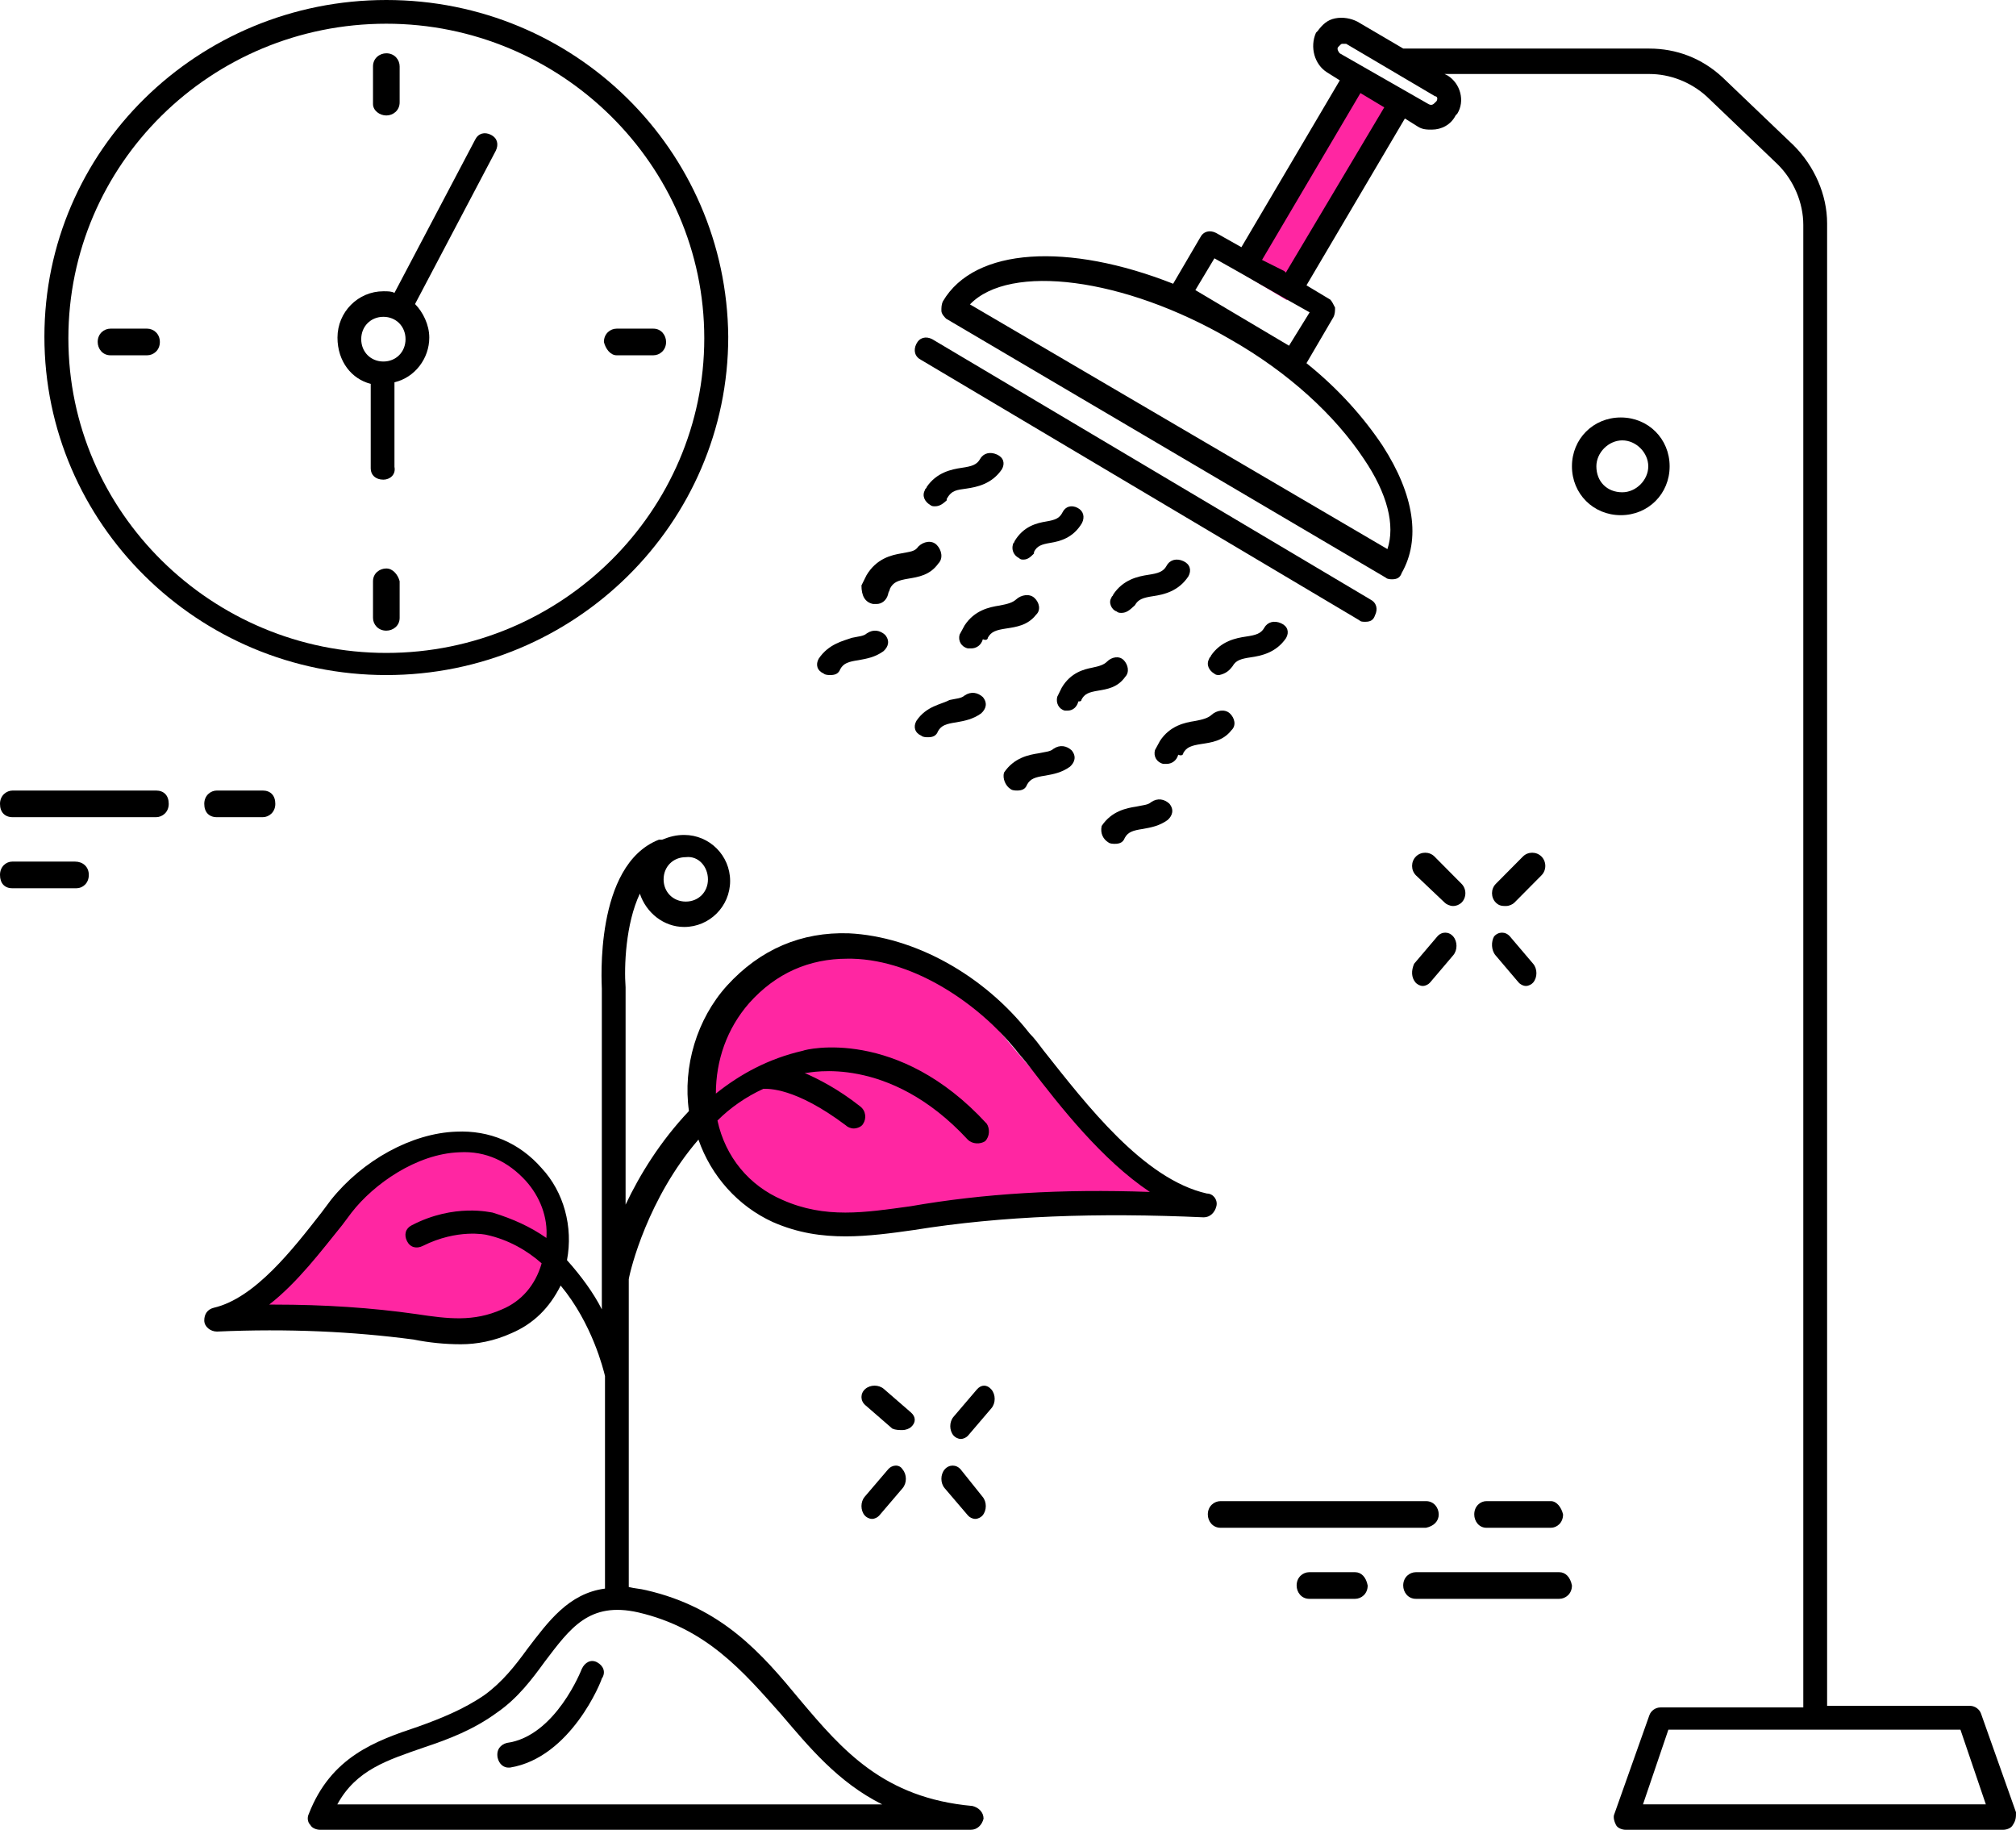 <?xml version="1.0" encoding="UTF-8"?> <svg xmlns="http://www.w3.org/2000/svg" xmlns:xlink="http://www.w3.org/1999/xlink" width="227px" height="206px" viewBox="0 0 227 206"> <!-- Generator: Sketch 49 (51002) - http://www.bohemiancoding.com/sketch --> <title>Group 6</title> <desc>Created with Sketch.</desc> <defs></defs> <g id="Page-1" stroke="none" stroke-width="1" fill="none" fill-rule="evenodd"> <g id="Artboard-2" transform="translate(-913, -127)"> <g id="Group-6" transform="translate(913, 127)"> <rect id="Rectangle-9" fill="#FF26A2" transform="translate(149, 21.429) rotate(31) translate(-149, -21.429) " x="146.142" y="8.711" width="5.716" height="25.435"></rect> <path d="M27.1,132.503 C29.62,129.583 37.66,126.005 43.156,130.417 C45.934,132.647 48.194,136.99 50.862,139.578 C53.041,141.691 56.799,144.626 62.134,148.383 C58.943,148.314 56.654,148.278 55.267,148.274 C45.736,148.247 44.965,150.336 35.435,150.214 C22.004,150.042 24.58,135.423 27.1,132.503 Z" id="Path-3" fill="#FF26A2" transform="translate(43.606, 139.283) scale(-1, 1) translate(-43.606, -139.283) "></path> <path d="M82.343,112.025 C86.109,108.178 98.975,104.977 107.189,110.79 C111.341,113.728 114.719,119.452 118.707,122.861 C121.964,125.646 127.618,129.948 135.67,135.768 C131.612,135.467 128.547,135.315 126.474,135.31 C112.229,135.274 107.853,138.067 93.609,137.906 C73.535,137.68 78.576,115.873 82.343,112.025 Z" id="Path-3" fill="#FF26A2"></path> <path d="M162.667,101.616 C162.857,101.808 163.238,102 163.619,102 C164,102 164.381,101.808 164.571,101.616 C165.143,101.04 165.143,100.08 164.571,99.504 L161.524,96.432 C160.952,95.856 160,95.856 159.429,96.432 C158.857,97.008 158.857,97.968 159.429,98.544 L162.667,101.616 Z" id="Shape" fill="#000000" fill-rule="nonzero"></path> <path d="M168.391,107.544 L171.001,110.616 C171.164,110.808 171.491,111 171.817,111 C172.143,111 172.47,110.808 172.633,110.616 C173.122,110.04 173.122,109.08 172.633,108.504 L170.022,105.432 C169.533,104.856 168.717,104.856 168.227,105.432 C167.901,106.008 167.901,106.968 168.391,107.544 Z" id="Shape" fill="#000000" fill-rule="nonzero"></path> <path d="M159.391,110.616 C159.554,110.808 159.88,111 160.206,111 C160.533,111 160.859,110.808 161.022,110.616 L163.633,107.544 C164.122,106.968 164.122,106.008 163.633,105.432 C163.143,104.856 162.328,104.856 161.838,105.432 L159.227,108.504 C158.901,109.272 158.901,110.04 159.391,110.616 Z" id="Shape" fill="#000000" fill-rule="nonzero"></path> <path d="M169.571,102 C169.952,102 170.333,101.808 170.524,101.616 L173.571,98.544 C174.143,97.968 174.143,97.008 173.571,96.432 C173,95.856 172.048,95.856 171.476,96.432 L168.429,99.504 C167.857,100.08 167.857,101.04 168.429,101.616 C168.81,102 169.19,102 169.571,102 Z" id="Shape" fill="#000000" fill-rule="nonzero"></path> <path d="M102.571,159.017 L99.524,156.372 C98.952,155.876 98,155.876 97.429,156.372 C96.857,156.868 96.857,157.694 97.429,158.19 L100.476,160.835 C100.857,161 101.238,161 101.619,161 C102,161 102.381,160.835 102.571,160.669 C103.143,160.174 103.143,159.512 102.571,159.017 Z" id="Shape" fill="#000000" fill-rule="nonzero"></path> <path d="M108.172,165.432 C107.68,164.856 106.861,164.856 106.369,165.432 C105.877,166.008 105.877,166.968 106.369,167.544 L108.992,170.616 C109.156,170.808 109.484,171 109.811,171 C110.139,171 110.467,170.808 110.631,170.616 C111.123,170.04 111.123,169.08 110.631,168.504 L108.172,165.432 Z" id="Shape" fill="#000000" fill-rule="nonzero"></path> <path d="M99.992,165.432 L97.369,168.504 C96.877,169.08 96.877,170.04 97.369,170.616 C97.533,170.808 97.861,171 98.189,171 C98.516,171 98.844,170.808 99.008,170.616 L101.631,167.544 C102.123,166.968 102.123,166.008 101.631,165.432 C101.303,164.856 100.484,164.856 99.992,165.432 Z" id="Shape" fill="#000000" fill-rule="nonzero"></path> <path d="M109.992,156.432 L107.369,159.504 C106.877,160.08 106.877,161.04 107.369,161.616 C107.533,161.808 107.861,162 108.189,162 C108.516,162 108.844,161.808 109.008,161.616 L111.631,158.544 C112.123,157.968 112.123,157.008 111.631,156.432 C111.139,155.856 110.484,155.856 109.992,156.432 Z" id="Shape" fill="#000000" fill-rule="nonzero"></path> <path d="M188,52.5 C188,49.406 185.594,47 182.5,47 C179.406,47 177,49.406 177,52.5 C177,55.594 179.406,58 182.5,58 C185.594,58 188,55.594 188,52.5 Z M179.75,52.5 C179.75,50.953 181.125,49.578 182.672,49.578 C184.219,49.578 185.594,50.953 185.594,52.5 C185.594,54.047 184.219,55.422 182.672,55.422 C180.953,55.422 179.75,54.219 179.75,52.5 Z" id="Shape" fill="#000000" fill-rule="nonzero"></path> <path d="M8.448,97 L1.379,97 C0.69,97 0,97.562 0,98.5 C0,99.438 0.517,100 1.379,100 L8.621,100 C9.31,100 10,99.438 10,98.5 C10,97.562 9.31,97 8.448,97 Z" id="Shape" fill="#000000" fill-rule="nonzero"></path> <path d="M1.434,92 L17.566,92 C18.283,92 19,91.438 19,90.5 C19,89.562 18.462,89 17.566,89 L1.434,89 C0.717,89 0,89.562 0,90.5 C0,91.438 0.538,92 1.434,92 Z" id="Shape" fill="#000000" fill-rule="nonzero"></path> <path d="M29.578,92 C30.289,92 31,91.438 31,90.5 C31,89.562 30.467,89 29.578,89 L24.422,89 C23.711,89 23,89.562 23,90.5 C23,91.438 23.533,92 24.422,92 L29.578,92 Z" id="Shape" fill="#000000" fill-rule="nonzero"></path> <path d="M162,170.5 C162,169.75 161.462,169 160.566,169 L137.434,169 C136.717,169 136,169.562 136,170.5 C136,171.25 136.538,172 137.434,172 L160.566,172 C161.462,171.812 162,171.25 162,170.5 Z" id="Shape" fill="#000000" fill-rule="nonzero"></path> <path d="M174.621,169 L167.379,169 C166.69,169 166,169.562 166,170.5 C166,171.25 166.517,172 167.379,172 L174.621,172 C175.31,172 176,171.438 176,170.5 C175.828,169.75 175.31,169 174.621,169 Z" id="Shape" fill="#000000" fill-rule="nonzero"></path> <path d="M175.566,177 L159.434,177 C158.717,177 158,177.562 158,178.5 C158,179.25 158.538,180 159.434,180 L175.566,180 C176.283,180 177,179.438 177,178.5 C176.821,177.562 176.283,177 175.566,177 Z" id="Shape" fill="#000000" fill-rule="nonzero"></path> <path d="M152.578,177 L147.422,177 C146.711,177 146,177.562 146,178.5 C146,179.25 146.533,180 147.422,180 L152.578,180 C153.289,180 154,179.438 154,178.5 C153.822,177.562 153.289,177 152.578,177 Z" id="Shape" fill="#000000" fill-rule="nonzero"></path> <path d="M41.743,43.217 L41.743,52.742 C41.743,53.461 42.277,54 43.168,54 C43.168,54 43.168,54 43.168,54 C43.881,54 44.594,53.461 44.416,52.562 L44.416,43.037 C46.733,42.498 48.337,40.341 48.337,38.005 C48.337,36.567 47.624,35.129 46.733,34.23 L55.822,16.977 C56.178,16.258 56,15.539 55.287,15.18 C54.574,14.82 53.861,15 53.505,15.719 L44.416,32.972 C44.059,32.793 43.703,32.793 43.168,32.793 C40.317,32.793 38,35.129 38,38.005 C38,40.7 39.604,42.677 41.743,43.217 Z M43.168,35.668 C44.594,35.668 45.663,36.747 45.663,38.184 C45.663,39.622 44.594,40.7 43.168,40.7 C41.743,40.7 40.673,39.622 40.673,38.184 C40.673,36.747 41.743,35.668 43.168,35.668 Z" id="Shape" fill="#000000" fill-rule="nonzero"></path> <path d="M43.5,76 C64.729,76 82,58.913 82,37.911 C81.82,16.909 64.729,0 43.5,0 C22.271,0 5,16.909 5,37.911 C5,58.913 22.271,76 43.5,76 Z M43.5,2.67 C63.11,2.67 79.301,18.511 79.301,38.089 C79.301,57.489 63.29,73.508 43.5,73.508 C23.89,73.508 7.699,57.667 7.699,38.089 C7.699,18.511 23.71,2.67 43.5,2.67 Z" id="Shape" fill="#000000" fill-rule="nonzero"></path> <path d="M43.5,13 C44.25,13 45,12.447 45,11.526 L45,7.474 C45,6.737 44.438,6 43.5,6 C42.75,6 42,6.553 42,7.474 L42,11.711 C42,12.447 42.75,13 43.5,13 Z" id="Shape" fill="#000000" fill-rule="nonzero"></path> <path d="M16.564,37 L12.436,37 C11.718,37 11,37.562 11,38.5 C11,39.25 11.538,40 12.436,40 L16.564,40 C17.282,40 18,39.438 18,38.5 C18,37.562 17.282,37 16.564,37 Z" id="Shape" fill="#000000" fill-rule="nonzero"></path> <path d="M43.5,64 C42.75,64 42,64.538 42,65.436 L42,69.564 C42,70.282 42.562,71 43.5,71 C44.25,71 45,70.462 45,69.564 L45,65.436 C44.812,64.718 44.25,64 43.5,64 Z" id="Shape" fill="#000000" fill-rule="nonzero"></path> <path d="M69.436,40 L73.564,40 C74.282,40 75,39.438 75,38.5 C75,37.75 74.462,37 73.564,37 L69.436,37 C68.718,37 68,37.562 68,38.5 C68.179,39.25 68.718,40 69.436,40 Z" id="Shape" fill="#000000" fill-rule="nonzero"></path> <path d="M153.753,70 C154.288,70 154.644,69.82 154.822,69.281 C155.178,68.562 155,67.843 154.288,67.483 L104.959,38.18 C104.247,37.82 103.534,38 103.178,38.719 C102.822,39.438 103,40.157 103.712,40.517 L153.041,69.82 C153.219,70 153.397,70 153.753,70 Z" id="Shape" fill="#000000" fill-rule="nonzero"></path> <path d="M98.318,68 C98.506,68 98.506,68 98.694,68 C99.259,68 99.824,67.62 100.012,66.859 C100.012,66.669 100.2,66.479 100.2,66.289 C100.577,65.528 101.141,65.338 102.271,65.148 C103.4,64.957 104.718,64.767 105.659,63.436 C106.224,62.866 106.036,61.915 105.471,61.344 C104.906,60.774 103.965,60.964 103.4,61.535 C103.024,62.105 102.459,62.105 101.518,62.295 C100.388,62.485 98.694,62.866 97.565,64.767 C97.376,65.148 97.188,65.528 97,65.908 C97,67.049 97.376,67.81 98.318,68 Z" id="Shape" fill="#000000" fill-rule="nonzero"></path> <path d="M108.858,55 C109.988,54.833 111.682,54.5 112.812,52.833 C113.188,52.167 113,51.5 112.247,51.167 C111.494,50.833 110.741,51 110.364,51.667 C109.988,52.333 109.423,52.5 108.293,52.667 C107.164,52.833 105.469,53.167 104.34,54.833 C104.34,55 104.152,55 104.152,55.167 C103.775,55.833 104.152,56.5 104.716,56.833 C104.905,57 105.093,57 105.281,57 C105.846,57 106.222,56.667 106.599,56.333 L106.599,56.167 C107.164,55.167 107.729,55.167 108.858,55 Z" id="Shape" fill="#000000" fill-rule="nonzero"></path> <path d="M92.187,74.155 C91.813,74.826 92,75.497 92.747,75.832 C92.934,76 93.308,76 93.495,76 C94.056,76 94.429,75.832 94.616,75.329 C94.99,74.658 95.55,74.491 96.672,74.323 C97.606,74.155 98.54,73.987 99.475,73.316 C100.035,72.813 100.222,72.142 99.662,71.472 C99.101,70.968 98.353,70.801 97.606,71.304 C97.232,71.639 96.672,71.639 95.924,71.807 C94.99,72.142 93.308,72.478 92.187,74.155 Z" id="Shape" fill="#000000" fill-rule="nonzero"></path> <path d="M111.231,71.793 C111.605,71.104 112.167,70.932 113.29,70.759 C114.414,70.587 115.725,70.415 116.661,69.208 C117.223,68.691 117.035,67.829 116.474,67.312 C115.912,66.795 114.976,66.967 114.414,67.485 C114.039,67.829 113.478,68.002 112.542,68.174 C111.418,68.346 109.733,68.691 108.609,70.415 C108.422,70.759 108.235,71.104 108.048,71.449 C107.86,72.138 108.235,72.828 108.984,73 C109.171,73 109.171,73 109.358,73 C109.92,73 110.482,72.655 110.669,71.966 C111.044,72.138 111.231,71.966 111.231,71.793 Z" id="Shape" fill="#000000" fill-rule="nonzero"></path> <path d="M103.187,81.155 C102.813,81.826 103,82.497 103.747,82.832 C103.934,83 104.308,83 104.495,83 C105.056,83 105.429,82.832 105.616,82.329 C105.99,81.658 106.55,81.491 107.672,81.323 C108.606,81.155 109.54,80.987 110.475,80.316 C111.035,79.813 111.222,79.142 110.662,78.472 C110.101,77.968 109.353,77.801 108.606,78.304 C108.232,78.639 107.672,78.639 106.924,78.807 C105.99,79.31 104.308,79.478 103.187,81.155 Z" id="Shape" fill="#000000" fill-rule="nonzero"></path> <path d="M114.737,62.829 C114.906,63 115.074,63 115.243,63 C115.75,63 116.088,62.657 116.426,62.314 L116.426,62.143 C116.764,61.457 117.27,61.286 118.284,61.114 C119.297,60.943 120.818,60.6 121.831,58.886 C122.169,58.2 122,57.514 121.324,57.171 C120.649,56.829 119.973,57 119.635,57.686 C119.297,58.371 118.791,58.543 117.777,58.714 C116.764,58.886 115.243,59.229 114.23,60.943 C114.23,61.114 114.061,61.114 114.061,61.286 C113.892,61.8 114.061,62.486 114.737,62.829 Z" id="Shape" fill="#000000" fill-rule="nonzero"></path> <path d="M113.791,88.832 C113.977,89 114.348,89 114.534,89 C115.091,89 115.463,88.832 115.649,88.329 C116.02,87.658 116.577,87.491 117.692,87.323 C118.62,87.155 119.549,86.987 120.478,86.316 C121.035,85.813 121.221,85.142 120.664,84.472 C120.106,83.968 119.363,83.801 118.62,84.304 C118.249,84.639 117.692,84.639 116.949,84.807 C115.834,84.975 114.163,85.31 113.048,86.987 C112.863,87.658 113.234,88.497 113.791,88.832 Z" id="Shape" fill="#000000" fill-rule="nonzero"></path> <path d="M125.716,68.829 C125.905,69 126.093,69 126.281,69 C126.846,69 127.222,68.657 127.599,68.314 L127.787,68.143 C128.164,67.457 128.729,67.286 129.858,67.114 C130.988,66.943 132.682,66.6 133.812,64.886 C134.188,64.2 134,63.514 133.247,63.171 C132.494,62.829 131.741,63 131.364,63.686 C130.988,64.371 130.423,64.543 129.293,64.714 C128.164,64.886 126.469,65.229 125.34,66.943 C125.34,67.114 125.152,67.114 125.152,67.286 C124.775,67.8 125.152,68.657 125.716,68.829 Z" id="Shape" fill="#000000" fill-rule="nonzero"></path> <path d="M121.763,78.793 C122.103,78.104 122.613,77.932 123.633,77.759 C124.652,77.587 125.842,77.415 126.692,76.208 C127.202,75.691 127.032,74.829 126.522,74.312 C126.012,73.795 125.162,73.967 124.652,74.485 C124.312,74.829 123.803,75.002 122.953,75.174 C122.103,75.346 120.573,75.691 119.553,77.415 C119.383,77.759 119.213,78.104 119.043,78.449 C118.873,79.138 119.213,79.828 119.893,80 C120.063,80 120.063,80 120.233,80 C120.743,80 121.253,79.655 121.423,78.966 C121.593,78.966 121.763,78.966 121.763,78.793 Z" id="Shape" fill="#000000" fill-rule="nonzero"></path> <path d="M138.787,75 C139.164,74.333 139.729,74.167 140.858,74 C141.988,73.833 143.682,73.5 144.812,71.833 C145.188,71.167 145,70.5 144.247,70.167 C143.494,69.833 142.741,70 142.364,70.667 C141.988,71.333 141.423,71.5 140.293,71.667 C139.164,71.833 137.469,72.167 136.34,73.833 C136.34,74 136.152,74 136.152,74.167 C135.775,74.833 136.152,75.5 136.716,75.833 C136.905,76 137.093,76 137.281,76 C138.034,75.833 138.411,75.5 138.787,75 Z" id="Shape" fill="#000000" fill-rule="nonzero"></path> <path d="M124.791,94.832 C124.977,95 125.348,95 125.534,95 C126.091,95 126.463,94.832 126.649,94.329 C127.02,93.658 127.577,93.491 128.692,93.323 C129.62,93.155 130.549,92.987 131.478,92.316 C132.035,91.813 132.221,91.142 131.664,90.472 C131.106,89.968 130.363,89.801 129.62,90.304 C129.249,90.639 128.692,90.639 127.949,90.807 C126.834,90.975 125.163,91.31 124.048,92.987 C123.863,93.826 124.234,94.497 124.791,94.832 Z" id="Shape" fill="#000000" fill-rule="nonzero"></path> <path d="M133.231,84.793 C133.605,84.104 134.167,83.932 135.29,83.759 C136.414,83.587 137.725,83.415 138.661,82.208 C139.223,81.691 139.035,80.829 138.474,80.312 C137.912,79.795 136.976,79.967 136.414,80.485 C136.039,80.829 135.478,81.002 134.542,81.174 C133.418,81.346 131.733,81.691 130.609,83.415 C130.422,83.759 130.235,84.104 130.048,84.449 C129.86,85.138 130.235,85.828 130.984,86 C131.171,86 131.171,86 131.358,86 C131.92,86 132.482,85.655 132.669,84.966 C133.044,85.138 133.231,84.966 133.231,84.793 Z" id="Shape" fill="#000000" fill-rule="nonzero"></path> <path d="M136.965,135.799 C137.144,135.085 136.609,134.37 135.895,134.37 C128.761,132.762 122.341,124.367 117.525,118.293 C116.99,117.579 116.455,116.864 115.92,116.329 C110.748,109.719 102.901,105.432 95.588,105.075 C90.238,104.896 85.601,106.861 81.855,110.97 C78.467,114.721 76.862,120.08 77.575,125.081 C74.365,128.475 72.046,132.226 70.441,135.62 L70.441,111.148 C70.263,108.826 70.441,104.003 72.046,100.609 C72.76,102.753 74.721,104.36 77.04,104.36 C79.894,104.36 82.212,102.038 82.212,99.18 C82.212,96.322 79.894,94 77.04,94 C76.148,94 75.435,94.179 74.543,94.536 C74.365,94.536 74.365,94.536 74.186,94.536 C66.874,97.394 67.766,110.791 67.766,111.327 L67.766,147.41 C66.874,145.624 65.447,143.659 63.842,141.872 C64.555,138.121 63.485,134.191 60.988,131.512 C58.492,128.654 55.103,127.225 51.358,127.404 C46.364,127.582 40.835,130.619 37.268,135.085 L36.198,136.514 C32.988,140.622 28.707,146.159 24.07,147.231 C23.357,147.41 23,147.946 23,148.66 C23,149.375 23.713,149.911 24.427,149.911 C32.453,149.553 39.765,149.911 46.542,150.804 C48.326,151.161 50.109,151.34 51.893,151.34 C53.676,151.34 55.638,150.982 57.6,150.089 C60.097,149.018 61.88,147.231 63.129,144.73 C66.696,149.018 67.944,154.198 68.122,154.912 L68.122,178.848 C64.02,179.384 61.702,182.6 59.383,185.636 C57.957,187.601 56.53,189.388 54.568,190.817 C52.249,192.424 49.574,193.496 47.077,194.389 C42.262,195.997 37.268,197.783 34.771,204.214 C34.593,204.571 34.593,205.107 34.949,205.464 C35.128,205.821 35.663,206 36.02,206 L109.321,206 C110.035,206 110.57,205.464 110.748,204.75 C110.748,204.035 110.213,203.499 109.5,203.321 C99.512,202.427 94.875,197.069 90.059,191.352 C85.779,186.172 81.32,180.992 72.76,179.027 C72.046,178.848 71.511,178.848 70.798,178.67 L70.798,144.016 C70.976,142.944 72.938,134.906 78.645,128.297 C80.072,132.405 83.104,135.799 87.028,137.585 C89.881,138.836 92.556,139.193 95.232,139.193 C97.729,139.193 100.404,138.836 102.901,138.478 C112.888,136.871 123.589,136.514 135.539,137.049 C136.252,137.049 136.787,136.514 136.965,135.799 Z M79.715,99.002 C79.715,100.431 78.645,101.502 77.218,101.502 C75.791,101.502 74.721,100.431 74.721,99.002 C74.721,97.573 75.791,96.501 77.218,96.501 C78.645,96.322 79.715,97.573 79.715,99.002 Z M56.53,147.41 C53.319,148.839 50.466,148.482 46.899,147.946 C41.905,147.231 36.555,146.874 30.847,146.874 C30.669,146.874 30.491,146.874 30.312,146.874 C33.523,144.373 36.198,140.801 38.516,137.943 L39.587,136.514 C42.083,133.298 46.899,129.904 51.714,129.726 C54.746,129.547 57.243,130.797 59.205,132.941 C60.81,134.727 61.702,137.049 61.524,139.372 C59.74,138.121 57.778,137.228 55.46,136.514 C55.281,136.514 51.179,135.442 46.364,137.943 C45.65,138.3 45.472,139.014 45.829,139.729 C46.185,140.443 46.899,140.622 47.612,140.265 C51.536,138.3 54.746,139.014 54.746,139.014 C57.243,139.55 59.383,140.801 60.988,142.23 C60.275,144.73 58.67,146.517 56.53,147.41 Z M87.919,192.96 C91.13,196.711 94.34,200.641 99.334,203.142 L37.981,203.142 C40.122,199.212 43.689,198.14 47.791,196.711 C50.466,195.818 53.319,194.746 55.995,192.781 C58.313,191.174 59.918,189.03 61.345,187.065 C64.199,183.314 66.339,180.278 71.868,181.528 C79.537,183.314 83.639,188.137 87.919,192.96 Z M102.544,135.799 C97.372,136.514 92.913,137.228 88.098,135.085 C84.352,133.477 81.677,130.262 80.785,126.153 C82.212,124.724 83.996,123.474 85.957,122.581 C86.492,122.581 89.524,122.402 95.232,126.689 C95.41,126.868 95.767,127.046 96.123,127.046 C96.48,127.046 97.015,126.868 97.193,126.51 C97.55,125.974 97.55,125.081 96.837,124.545 C94.34,122.581 92.2,121.509 90.595,120.794 C90.595,120.794 90.773,120.794 90.773,120.794 C91.13,120.794 100.047,118.651 108.965,128.297 C109.5,128.833 110.391,128.833 110.926,128.475 C111.461,127.939 111.461,127.046 111.105,126.51 C101.117,115.614 90.773,118.115 90.416,118.293 C86.492,119.187 83.282,120.973 80.607,123.116 C80.607,119.365 81.855,115.793 84.352,112.935 C87.384,109.541 91.13,107.933 95.41,107.933 C95.588,107.933 95.767,107.933 95.945,107.933 C103.257,108.112 110.391,113.292 114.315,118.115 C114.85,118.829 115.385,119.365 115.92,120.08 C119.487,124.724 124.124,130.619 129.475,134.191 C119.487,133.834 110.748,134.37 102.544,135.799 Z" id="Shape" fill="#000000" fill-rule="nonzero"></path> <path d="M67.234,187.145 C66.545,186.775 65.856,187.145 65.511,187.886 C65.511,187.886 62.582,195.481 57.067,196.222 C56.378,196.407 55.861,196.962 56.033,197.889 C56.206,198.63 56.723,199 57.24,199 C57.24,199 57.412,199 57.412,199 C64.305,197.889 67.751,189.183 67.751,188.998 C68.268,188.257 67.923,187.516 67.234,187.145 Z" id="Shape" fill="#000000" fill-rule="nonzero"></path> <path d="M227,204.032 L223.068,192.941 C222.889,192.405 222.353,192.047 221.817,192.047 L205.731,192.047 L205.731,25.146 C205.731,21.927 204.301,18.707 201.978,16.381 L193.935,8.689 C191.612,6.542 188.752,5.469 185.713,5.469 L158.01,5.469 L152.827,2.428 C152.112,2.07 151.219,1.891 150.325,2.07 C149.431,2.249 148.895,2.786 148.359,3.501 L148.18,3.68 C147.465,5.29 148.001,7.258 149.431,8.152 L150.861,9.047 L139.78,27.83 L136.92,26.22 C136.205,25.862 135.49,26.041 135.133,26.756 L132.095,31.944 C120.298,27.293 109.753,27.83 106.179,33.912 C106,34.27 106,34.627 106,34.985 C106,35.343 106.357,35.701 106.536,35.88 L156.044,65.038 C156.223,65.217 156.581,65.217 156.759,65.217 C157.295,65.217 157.653,65.038 157.832,64.501 C159.976,60.745 159.261,55.736 155.687,50.19 C153.542,46.971 150.682,43.751 147.108,40.888 L150.146,35.701 C150.325,35.343 150.325,34.985 150.325,34.627 C150.146,34.27 149.968,33.912 149.789,33.733 L147.108,32.123 L158.189,13.34 L159.619,14.234 C160.155,14.592 160.691,14.592 161.227,14.592 C162.3,14.592 163.372,14.056 163.908,12.982 L164.087,12.803 C164.981,11.372 164.445,9.404 163.015,8.51 L162.657,8.331 L185.713,8.331 C188.037,8.331 190.36,9.226 192.148,10.836 L200.191,18.528 C201.978,20.317 203.05,22.821 203.05,25.325 L203.05,192.226 L186.965,192.226 C186.428,192.226 185.892,192.584 185.713,193.12 L181.781,204.211 C181.603,204.569 181.781,205.106 181.96,205.463 C182.139,205.821 182.675,206 183.032,206 L225.57,206 C225.928,206 226.464,205.821 226.643,205.463 C227,204.927 227,204.569 227,204.032 Z M153.542,51.622 C156.223,55.557 157.117,59.135 156.223,61.818 L109.217,34.27 C113.685,29.619 126.554,31.229 138.529,38.205 C145.142,41.962 150.325,46.792 153.542,51.622 Z M145.142,38.921 L134.597,32.66 L136.742,29.082 L139.601,30.692 L144.606,33.554 C144.606,33.554 144.606,33.554 144.606,33.554 L147.465,35.164 L145.142,38.921 Z M144.784,30.692 L144.606,30.513 L142.103,29.261 L153.185,10.478 L155.866,12.088 L144.784,30.692 Z M161.764,11.372 L161.585,11.551 C161.406,11.73 161.227,11.909 160.87,11.73 L158.368,10.299 C158.368,10.299 158.368,10.299 158.368,10.299 L153.363,7.437 C153.363,7.437 153.363,7.437 153.363,7.437 L150.861,6.006 C150.682,5.827 150.504,5.469 150.682,5.29 L150.861,5.111 C151.04,4.932 151.04,4.932 151.219,4.932 C151.219,4.932 151.219,4.932 151.397,4.932 C151.397,4.932 151.576,4.932 151.576,4.932 L161.585,10.836 C161.764,10.836 161.942,11.014 161.764,11.372 Z M184.999,203.138 L187.858,194.73 L220.744,194.73 L223.604,203.138 L184.999,203.138 Z" id="Shape" fill="#000000" fill-rule="nonzero"></path> </g> </g> </g> </svg> 